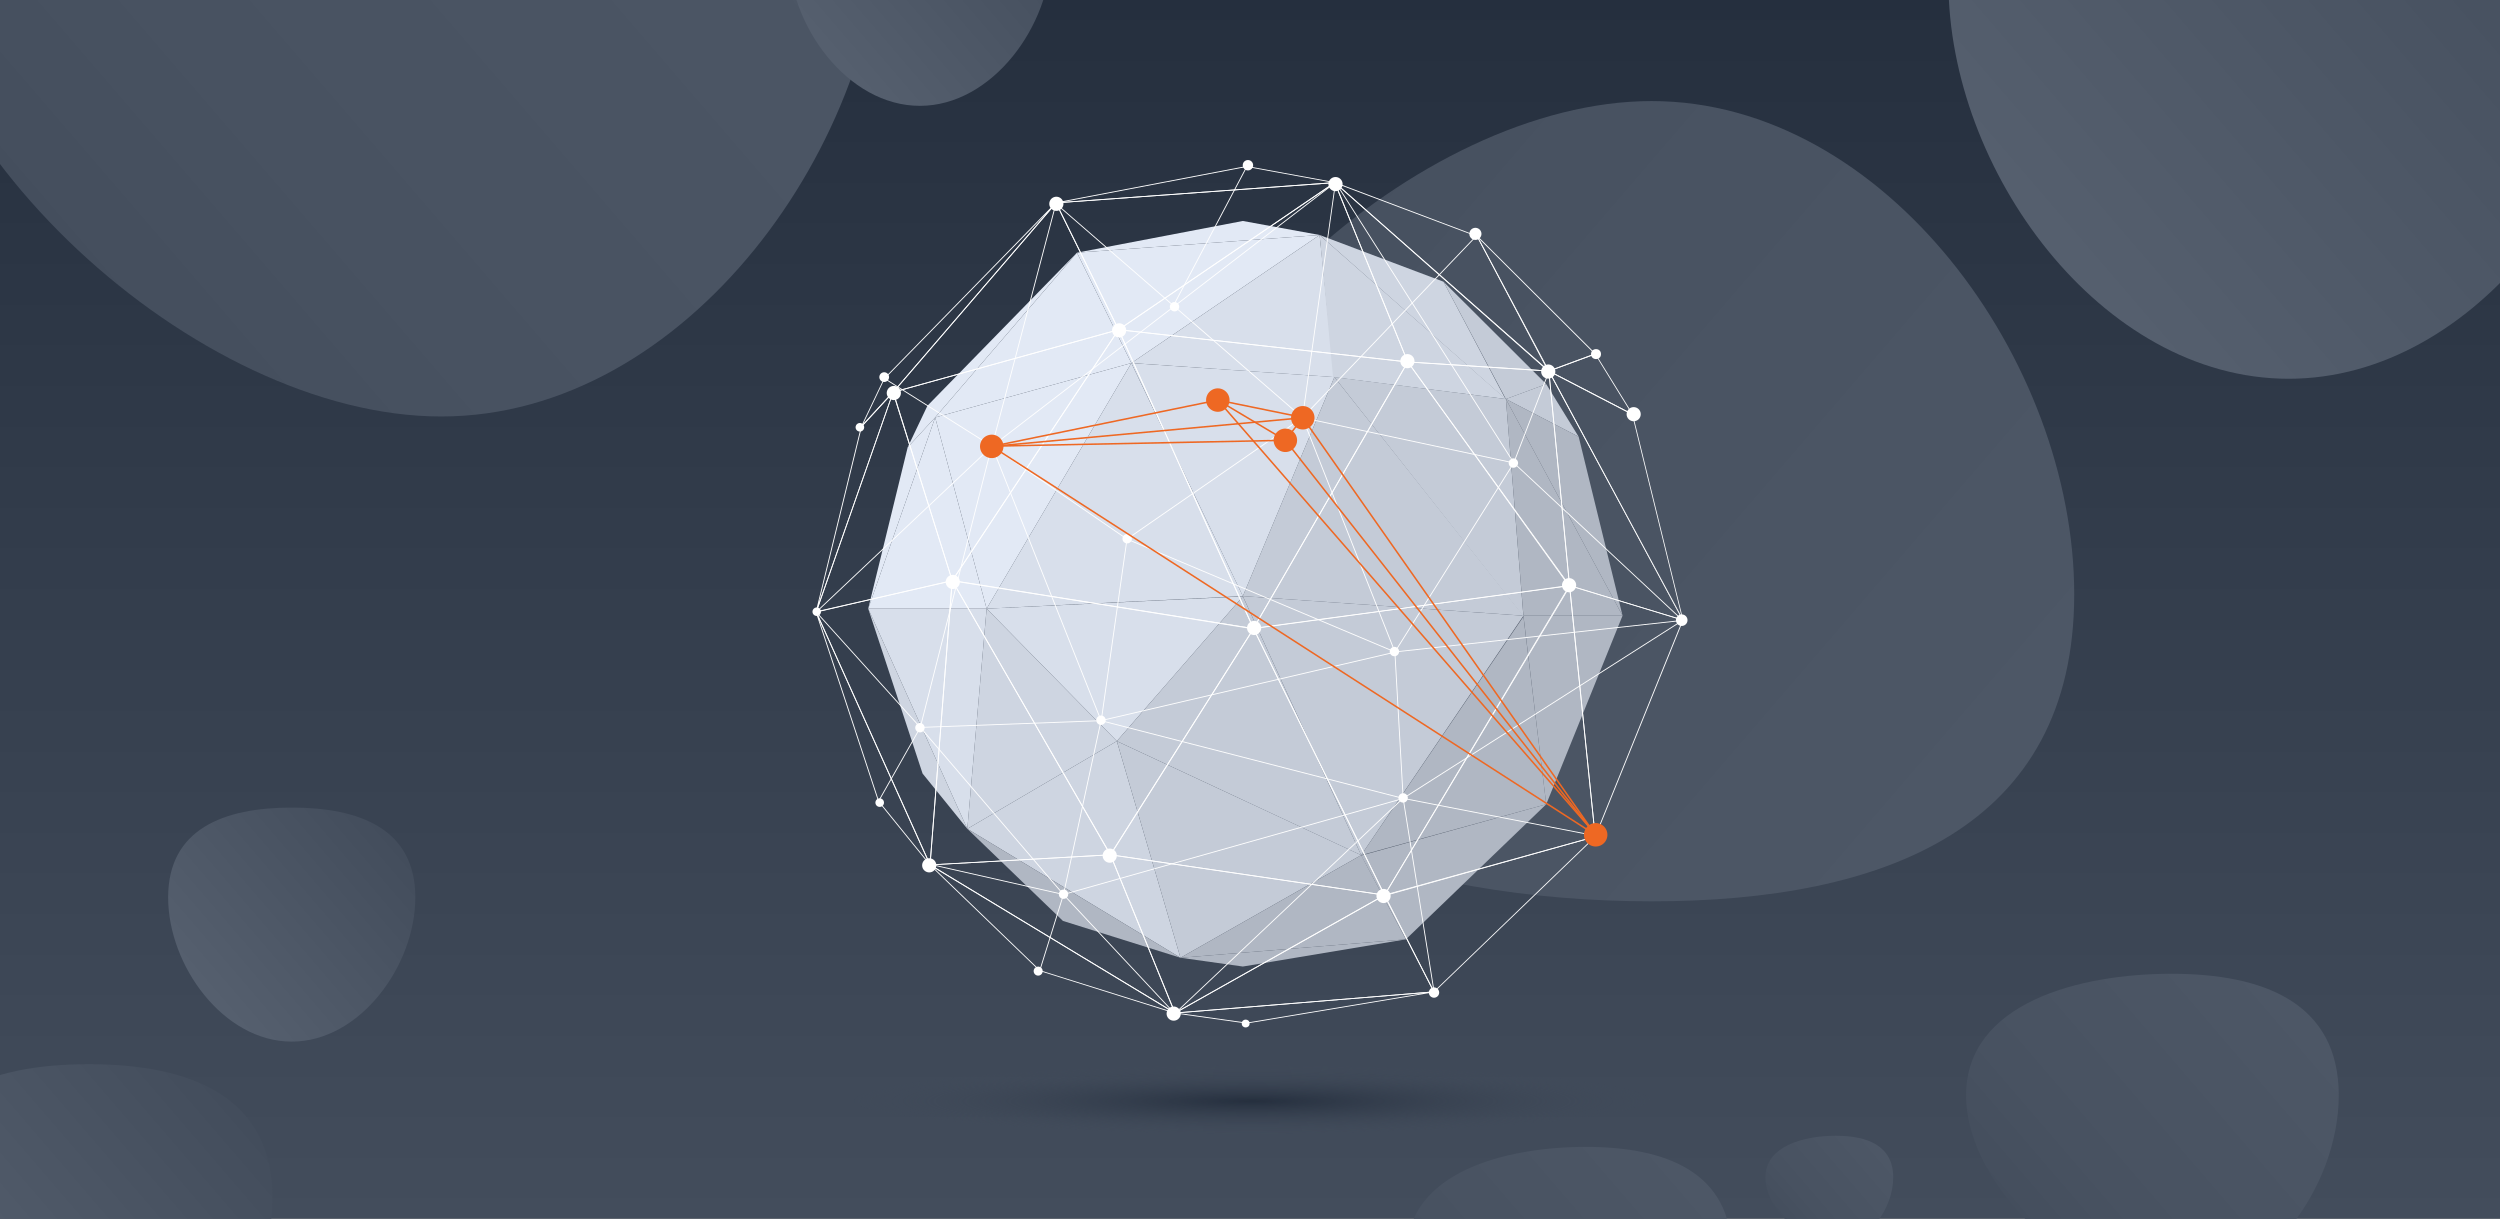 <?xml version="1.0" encoding="iso-8859-1"?>
<svg id="Layer_1"  xmlns="http://www.w3.org/2000/svg"
     xmlns:xlink="http://www.w3.org/1999/xlink" viewBox="0 0 1600 780">
    <rect x="0" y="0" width="1600" height="780" fill="#808080" stroke="none"/>
    <defs>
        <style>.cls-1,.cls-20{fill:none;}.cls-2{fill:url(#linear-gradient);}.cls-3{clip-path:url(#clip-path);}.cls-4{fill:url(#linear-gradient-2);}.cls-5{fill:url(#linear-gradient-3);}.cls-6{fill:url(#linear-gradient-4);}.cls-7{fill:url(#linear-gradient-5);}.cls-8{fill:url(#linear-gradient-6);}.cls-9{fill:url(#linear-gradient-7);}.cls-10{fill:url(#linear-gradient-8);}.cls-11{fill:url(#linear-gradient-9);}.cls-12{fill:url(#linear-gradient-10);}.cls-13{fill:#d8dfeb;}.cls-14{fill:#e2e9f5;}.cls-15{fill:#ced5e1;}.cls-16{fill:#c4cbd7;}.cls-17{fill:#b0b7c3;}.cls-18{fill:#fff;}.cls-19{fill:url(#radial-gradient);}.cls-20{stroke:#ee6823;stroke-miterlimit:10;}.cls-21{fill:#ee6823;}
        </style>
        <linearGradient id="linear-gradient" x1="800" y1="780" x2="800" gradientUnits="userSpaceOnUse">
            <stop offset="0" stop-color="#434d5c"/><stop offset="1" stop-color="#252f3e"/>
        </linearGradient>
        <clipPath id="clip-path">
            <rect class="cls-1" width="1600" height="780"/></clipPath>
        <linearGradient id="linear-gradient-2" x1="486.92" y1="-225.45" x2="4.5" y2="189.33" gradientUnits="userSpaceOnUse">
            <stop offset="0" stop-color="#4d5766"/><stop offset="0.69" stop-color="#485261"/>
            <stop offset="1" stop-color="#434d5c"/>
        </linearGradient>
        <linearGradient id="linear-gradient-3" x1="1082.3" y1="748.68" x2="923.4" y2="885.3" xlink:href="#linear-gradient-2"/>
        <linearGradient id="linear-gradient-4" x1="1629.12" y1="-127.36" x2="1275.46" y2="176.72" gradientUnits="userSpaceOnUse">
            <stop offset="0" stop-color="#434d5c"/><stop offset="1" stop-color="#576170"/>
        </linearGradient>
        <linearGradient id="linear-gradient-5" x1="145.63" y1="703.97" x2="-45.43" y2="868.25" xlink:href="#linear-gradient-4"/><linearGradient id="linear-gradient-6" x1="1467.04" y1="640.04" x2="1284.75" y2="796.77" xlink:href="#linear-gradient-2"/>
        <linearGradient id="linear-gradient-7" x1="1201.45" y1="732.65" x2="1138.95" y2="786.39" xlink:href="#linear-gradient-2"/><linearGradient id="linear-gradient-8" x1="652.15" y1="-74.91" x2="515.75" y2="42.36" xlink:href="#linear-gradient-4"/><linearGradient id="linear-gradient-9" x1="246.46" y1="532.25" x2="117.94" y2="642.76" xlink:href="#linear-gradient-4"/><linearGradient id="linear-gradient-10" x1="1252.31" y1="1076.82" x2="728.02" y2="1527.62" gradientTransform="matrix(1, 0, 0, -1, 0, 1611.15)" xlink:href="#linear-gradient-2"/><radialGradient id="radial-gradient" cx="800" cy="877.7" r="256.46" gradientTransform="translate(1.43 625.78) scale(1 0.09)" gradientUnits="userSpaceOnUse"><stop offset="0" stop-color="#252f3e"/><stop offset="1" stop-color="#434d5c" stop-opacity="0"/></radialGradient>
    </defs>
    <title>news</title>
    <rect class="cls-2" width="1600" height="780"/>
    <g class="cls-3">
        <path class="cls-4" d="M565.69-64.11c0,156.48-126.85,330.66-283.33,330.66S-65.51,92.37-65.51-64.11,125.88-270,282.36-270,565.69-220.58,565.69-64.11Z"/>
        <path class="cls-5" d="M1108.24,801.83c0,51.54-41.78,108.91-93.32,108.91S900.34,853.37,900.34,801.83s63-67.82,114.58-67.82S1108.24,750.29,1108.24,801.83Z"/>
        <path class="cls-6" d="M1682.35-11.59c0,120.21-97.45,254-217.66,254S1247,108.62,1247-11.59s97.45-158.16,217.65-158.16S1682.35-131.8,1682.35-11.59Z"/>
        <path class="cls-7" d="M174.39,766.52c0,64.94-52.65,137.22-117.59,137.22S-60.78,831.46-60.78,766.52-8.14,681.08,56.8,681.08,174.39,701.58,174.39,766.52Z"/>
        <path class="cls-8" d="M1496.8,701c0,59.13-47.93,124.94-107.06,124.94S1258.3,760.13,1258.3,701s72.32-77.79,131.44-77.79S1496.8,641.88,1496.8,701Z"/>
        <path class="cls-9" d="M1211.66,753.55c0,20.28-16.43,42.85-36.71,42.85s-45.07-22.57-45.07-42.85,24.8-26.67,45.07-26.67S1211.66,733.28,1211.66,753.55Z"/>
        <path class="cls-10" d="M672.68-30.26c0,46.36-37.59,98-83.95,98s-83.94-51.6-83.94-98,37.58-61,83.94-61S672.68-76.62,672.68-30.26Z"/>
        <path class="cls-11" d="M265.81,574.33c0,43.68-35.42,92.3-79.1,92.3s-79.1-48.62-79.1-92.3,35.41-57.48,79.1-57.48S265.81,530.64,265.81,574.33Z"/>
        <path class="cls-12" d="M1327.5,380.32c0-149.37-121.08-315.63-270.45-315.63S725,231,725,380.32s182.7,196.53,332.07,196.53S1327.5,529.69,1327.5,380.32Z"/>
    </g><polygon class="cls-13" points="724.07 232.36 631.44 389.54 795.42 381.53 724.07 232.36"/>
    <polygon class="cls-13" points="795.42 381.53 854 241.35 724.07 232.36 795.42 381.53"/>
    <polygon class="cls-13" points="854 241.35 844.54 150.4 724.07 232.36 854 241.35"/>
    <polygon class="cls-14" points="724.07 232.36 844.54 150.4 689.26 161.7 724.07 232.36"/>
    <polygon class="cls-14" points="844.54 150.4 795.42 141.42 689.26 161.7 844.54 150.4"/>
    <polygon class="cls-15" points="853.15 241.35 963.77 255.38 844.54 150.4 853.15 241.35"/>
    <polygon class="cls-15" points="963.49 255.38 923.84 180.29 844.54 150.4 963.49 255.38"/>
    <polygon class="cls-16" points="963.77 255.38 989.59 245.83 923.84 180.29 963.77 255.38"/>
    <polygon class="cls-16" points="1010.35 279.51 989.59 245.83 963.77 255.38 1010.35 279.51"/>
    <polygon class="cls-16" points="854 241.35 975 394.03 795.42 381.53 854 241.35"/>
    <polygon class="cls-16" points="975 394.06 871.14 547.29 795.42 381.53 975 394.06"/>
    <polygon class="cls-13" points="795.42 381.71 714.77 474.33 631.44 389.54 795.42 381.71"/>
    <polygon class="cls-15" points="631.44 389.54 714.77 474.33 619.09 530.45 631.44 389.54"/>
    <polygon class="cls-15" points="619.09 530.45 714.77 474.33 755.49 612.96 619.09 530.45"/>
    <polygon class="cls-17" points="680.27 589.38 619.09 530.45 755.49 612.96 680.27 589.38"/>
    <polygon class="cls-15" points="590.45 495.08 555.66 389.54 619.09 530.45 590.45 495.08"/>
    <polygon class="cls-17" points="795.42 618.58 755.49 612.96 899.76 601.17 795.42 618.58"/>
    <polygon class="cls-16" points="714.77 474.33 871.14 547.29 755.49 612.96 714.77 474.33"/>
    <polygon class="cls-17" points="871.14 547.29 899.76 601.17 755.49 612.96 871.14 547.29"/>
    <polygon class="cls-17" points="989.59 514.73 899.76 601.17 871.14 547.56 989.59 514.73"/>
    <polygon class="cls-13" points="555.66 389.54 631.44 389.54 619.09 530.45 555.66 389.54"/>
    <polygon class="cls-14" points="598.51 267.17 689.26 161.7 724.07 232.36 598.51 267.17"/>
    <polygon class="cls-14" points="555.66 389.54 598.51 267.17 631.44 389.54 555.66 389.54"/>
    <polygon class="cls-14" points="555.66 389.54 580.92 286.25 598.51 267.16 555.66 389.54"/>
    <polygon class="cls-14" points="598.51 267.17 580.92 286.25 593.55 259.69 689.26 161.7 598.51 267.17"/>
    <polygon class="cls-14" points="598.51 267.17 724.07 232.36 631.44 389.54 598.51 267.17"/>
    <polygon class="cls-16" points="795.46 381.71 871.14 547.29 714.77 474.33 795.46 381.71"/>
    <polygon class="cls-17" points="975 394.63 989.59 514.73 871.14 547.29 975 394.63"/>
    <polygon class="cls-17" points="975 394.03 1038.43 394.03 989.59 514.73 975 394.03"/>
    <polygon class="cls-16" points="854 241.35 963.77 255.38 975 394.63 854 241.35"/>
    <polygon class="cls-17" points="975 394.03 1038.43 394.03 963.77 255.38 975 394.03"/>
    <polygon class="cls-17" points="1038.43 394.03 1010.35 279.51 963.77 255.38 1038.43 394.03"/>
    <path class="cls-18" d="M608.92,371.93l107-161.51.23.48,86.54,191.56-.42,0Zm106.9-160.32L609.93,371.32l191.84,30.62Z"/>
    <path class="cls-18" d="M802.16,402.76l-.21-.44L715.38,210.68l.5.06,185.58,20.69-.26.39ZM716.32,211.35l85.93,190.29,98.22-169.75Z"/>
    <path class="cls-18" d="M901.4,232l-.47-.05L715.06,211.21l.63-.42L854.4,116.42l.13.32ZM716.63,210.82l183.9,20.51-46.39-114Z"/>
    <path class="cls-18" d="M715.74,211.43l-.14-.29-40.18-81.56.42,0,179.45-13.06Zm-39.45-81.35L716,210.6l137.29-93.4Z"/>
    <path class="cls-18" d="M675.88,130.11l-.07-.56,122-23.3h0L856.48,117Zm122-23.29L680.64,129.2l171.42-12.47Z"/>
    <path class="cls-18" d="M992.07,237.8l-91.34-5.92-.06-.16L853.58,115.87Zm-91-6.46,89.35,5.79L855,117.83Z"/>
    <path class="cls-18" d="M991.91,238.69l-139-122.64L945.58,151l0,.09Zm-136.31-121L990,236.24l-44.8-84.82Z"/>
    <path class="cls-18" d="M991.13,237.81l-46.87-88.13,77.19,76.93Zm-44.63-85.1,44.9,84.41,29-10.73Z"/>
    <path class="cls-18" d="M1045.55,265.91l-55-28.49,30.48-11.26ZM992,237.51l52.06,27-23.2-37.64Z"/>
    <path class="cls-18" d="M1005.07,375.12l-.55,0L801.7,402.45,802,402l99-170.89.22.36ZM802.71,402,1004,374.49,901,232.17Z"/>
    <path class="cls-18" d="M886,573.43l-.2-.45L801.76,401.89,1005,374.6l-.27.4ZM802.66,402.51l83.48,169.78L1004,375.09Z"/>
    <path class="cls-18" d="M710.71,547.62l-.26-.4L608.92,371.36l.49,0,193.27,30.77-.23.43ZM609.92,371.88,710.66,546.51l91.07-143.8Z"/>
    <path class="cls-18" d="M594.93,553.81l0-.32,14.25-182.7.45.68L711.19,547.32l-.48,0Zm14.7-181.36L595.54,553.22l114.65-6.41Z"/>
    <path class="cls-18" d="M752.54,649,594.31,553.29l.91,0,115.65-6.47.08.19ZM596.15,553.74l155.23,93.91L710.51,547.36Z"/>
    <path class="cls-18" d="M754.09,649.29l-88.76-27.85L593.24,552ZM665.67,621l84.16,26.38-152.6-92.32Z"/>
    <path class="cls-18" d="M596.38,555.37,562.06,513l-40-121.25.52-.2Zm-33.81-42.63,31.52,38.92-69.8-155Z"/>
    <path class="cls-18" d="M797.84,655.06h0l-48.38-6.8L917.7,634.5l.07.56ZM754.5,648.4l43.33,6.09,113.25-18.88Z"/>
    <path class="cls-18" d="M751.82,648.73l-41.58-102,.49.07,176.21,25.92-.71.4ZM711.14,547.41l41,100.52L885.25,573Z"/>
    <path class="cls-18" d="M750.72,648.71l1.1-.63,134.38-75.6.14.25L918.17,635l-.42,0ZM886,573.25,753.2,647.94l164.08-13.4Z"/>
    <path class="cls-18" d="M917.65,635.24l-.17-.33L885.68,573l.34-.09,135.91-38-.8.77ZM886.5,573.36l31.3,61L1020,536Z"/>
    <path class="cls-18" d="M595.42,554.61,521.91,391.34l87.82-20,0,.3ZM522.78,391.9l72.27,160.52L609.12,371.9Z"/>
    <path class="cls-18" d="M570.77,251.53l.6-.7,104.55-121.5.19.38,40.14,81.49Zm105-121.2L572.4,250.49l143.05-39.65Z"/>
    <path class="cls-18" d="M609.79,371.9,522,391.9l.13-.37,49.54-141.47Zm-87,19.44,86.32-20L571.55,252Z"/>
    <path class="cls-18" d="M522.61,391.71l-.53-.16,29-118.75,0-.05,21.13-22.93Zm29-118.63L524,386.08l46.88-133.89Z"/><path class="cls-18" d="M550.33,274.49l15.36-32.27,110-112.59.41.38L571.8,251.19Zm15.79-31.91-13.7,28.81,19-20.57,98.48-114.44Z"/><path class="cls-18" d="M609.33,372.34l-.18-.65L571.24,250.81l.27-.07,144.93-40.18-.35.6ZM571.93,251.2l37.59,119.7L715.26,211.47Z"/><path class="cls-18" d="M886.56,573.22l-.51-.08L710.26,547.28l.18-.35,91.83-145.15.23.51ZM711.12,546.85l174.5,25.66L802.23,403Z"/><path class="cls-18" d="M885.43,573.33l.43-.62,118.87-198,.09.74,16.43,160.21-.24.07Zm118.92-197.07L886.75,572.39l133.88-37.14Z"/><path class="cls-18" d="M1020.79,536.57l-16.57-162,73,22,.09.38Zm-15.93-161.48,16.23,159.25,55.55-137.28Z"/><path class="cls-18" d="M1004.91,376.62l-.61-1L900.44,231.34l91.09,5.86,0,.24ZM901.49,232l102.68,142.39L991,237.73Z"/><path class="cls-18" d="M1077.08,397.06l-72.8-22-13.4-138.94Zm-72.28-22.53,71.78,22L991.65,238.77Z"/><path class="cls-18" d="M1077.31,396.88l-.5,0L990.59,236.8,1045,265l0,.12ZM991.94,238.13l84.32,156.58-31.72-129.32Z"/><polygon class="cls-18" points="635.14 285.69 634.6 285.55 675.52 130.26 676.07 130.4 635.14 285.69"/><polygon class="cls-18" points="635.04 285.84 634.7 285.4 854.56 116.49 854.9 116.94 635.04 285.84"/><rect class="cls-18" x="677.78" y="262.91" width="0.56" height="104.83" transform="translate(34 695.3) rotate(-55.48)"/><polygon class="cls-18" points="721.4 345.25 721.08 344.79 833.44 267.1 833.76 267.56 721.4 345.25"/><polygon class="cls-18" points="833.87 267.37 833.32 267.29 854.45 116.68 855 116.76 833.87 267.37"/><rect class="cls-18" x="754.41" y="94.35" width="0.56" height="208.97" transform="translate(109.79 638.37) rotate(-49.04)"/><rect class="cls-18" x="862.88" y="261.71" width="0.56" height="161.13" transform="translate(-65.39 340.61) rotate(-21.53)"/><polygon class="cls-18" points="892.62 417.49 721.13 345.28 721.35 344.77 892.83 416.97 892.62 417.49"/><rect class="cls-18" x="654.3" y="402.84" width="117.36" height="0.56" transform="translate(213.81 1052.49) rotate(-81.93)"/><rect class="cls-18" x="702.18" y="438.94" width="193.08" height="0.56" transform="translate(-78.83 192.68) rotate(-13.11)"/><polygon class="cls-18" points="522.57 391.92 522.18 391.51 634.68 285.42 635.07 285.82 522.57 391.92"/><rect class="cls-18" x="669.52" y="278.93" width="0.56" height="188.98" transform="translate(-90.59 274.01) rotate(-21.69)"/><polygon class="cls-18" points="968.79 296.54 833.54 267.61 833.66 267.06 968.91 295.99 968.79 296.54"/><polygon class="cls-18" points="892.96 417.38 892.49 417.08 968.61 296.12 969.09 296.41 892.96 417.38"/><rect class="cls-18" x="911.51" y="100.12" width="0.56" height="212.75" transform="translate(31.52 521.32) rotate(-32.44)"/><rect class="cls-18" x="948.67" y="266.57" width="63.05" height="0.56" transform="translate(379.01 1085.74) rotate(-68.95)"/><polygon class="cls-18" points="1076.7 397.24 968.66 296.47 969.04 296.06 1077.08 396.83 1076.7 397.24"/><polygon class="cls-18" points="892.75 417.51 892.69 416.95 1076.86 396.76 1076.92 397.32 892.75 417.51"/><polygon class="cls-18" points="897.74 510.96 892.44 417.24 893 417.21 898.3 510.93 897.74 510.96"/><rect class="cls-18" x="959.35" y="460.15" width="0.56" height="125.53" transform="translate(263.25 1365.17) rotate(-79)"/><polygon class="cls-18" points="898.17 511.18 897.87 510.71 1076.74 396.8 1077.04 397.27 898.17 511.18"/><polygon class="cls-18" points="917.49 634.55 897.74 510.99 898.29 510.9 918.05 634.46 917.49 634.55"/><rect class="cls-18" x="724.48" y="579.55" width="200.88" height="0.56" transform="translate(-173 724.23) rotate(-43.34)"/><rect class="cls-18" x="801.09" y="386.29" width="0.56" height="199.59" transform="translate(130.98 1141.09) rotate(-75.57)"/><rect class="cls-18" x="635.74" y="516.57" width="113.84" height="0.56" transform="translate(41.19 1084.74) rotate(-77.81)"/><polygon class="cls-18" points="751.62 648.9 680.39 572.67 680.8 572.29 752.03 648.52 751.62 648.9"/><rect class="cls-18" x="647.37" y="596.63" width="51.19" height="0.56" transform="translate(-97.11 1061.84) rotate(-72.69)"/><polygon class="cls-18" points="680.53 572.75 595.38 553.48 595.51 552.94 680.66 572.21 680.53 572.75"/><rect class="cls-18" x="676.33" y="541.43" width="225.96" height="0.56" transform="translate(-117.58 235.09) rotate(-15.78)"/><polygon class="cls-18" points="680.39 572.66 588.79 465.73 589.22 465.36 680.81 572.29 680.39 572.66"/><rect class="cls-18" x="588.97" y="463.1" width="115.8" height="0.56" transform="translate(-16.78 24.37) rotate(-2.13)"/><rect class="cls-18" x="519.1" y="374.81" width="185.68" height="0.56" transform="translate(97.78 875.89) rotate(-75.75)"/><polygon class="cls-18" points="588.8 465.74 522.17 391.9 522.58 391.52 589.21 465.36 588.8 465.74"/><polygon class="cls-18" points="562.44 513.07 561.94 512.81 588.76 465.42 589.25 465.67 562.44 513.07"/><polygon class="cls-18" points="634.72 285.86 565.72 242.35 566.02 241.88 635.02 285.38 634.72 285.86"/><polygon class="cls-18" points="750.97 196.3 750.47 196.03 797.83 106.25 798.33 106.51 750.97 196.3"/><polygon class="cls-18" points="833.8 267.52 833.39 267.14 944.96 150.52 945.36 150.91 833.8 267.52"/><path class="cls-18" d="M724.38,344.79a3,3,0,1,1-3-3A3,3,0,0,1,724.38,344.79Z"/><path class="cls-18" d="M707.64,460.94a3,3,0,1,1-3-3A3,3,0,0,1,707.64,460.94Z"/><path class="cls-18" d="M591.77,465.74a3,3,0,1,1-3-3A3,3,0,0,1,591.77,465.74Z"/><circle class="cls-18" cx="680.66" cy="572.29" r="2.98"/><path class="cls-18" d="M901,510.67a3,3,0,1,1-3-3A3,3,0,0,1,901,510.67Z"/><path class="cls-18" d="M895.42,417a3,3,0,1,1-3-3A3,3,0,0,1,895.42,417Z"/><path class="cls-18" d="M971.57,296.36a3,3,0,1,1-3-3A3,3,0,0,1,971.57,296.36Z"/><path class="cls-18" d="M754.7,196.3a3,3,0,1,1-3-3A3,3,0,0,1,754.7,196.3Z"/><path class="cls-18" d="M1080,396.91a3.69,3.69,0,1,1-3.69-3.69A3.69,3.69,0,0,1,1080,396.91Z"/><path class="cls-18" d="M1008.75,374.53a4.53,4.53,0,1,1-4.53-4.53A4.53,4.53,0,0,1,1008.75,374.53Z"/><path class="cls-18" d="M890,573.43a4.53,4.53,0,1,1-4.53-4.53A4.53,4.53,0,0,1,890,573.43Z"/><path class="cls-18" d="M921.07,635.24a3.3,3.3,0,1,1-3.3-3.3A3.3,3.3,0,0,1,921.07,635.24Z"/><circle class="cls-18" cx="797.23" cy="655.06" r="2.51"/><path class="cls-18" d="M755.69,648.71a4.53,4.53,0,1,1-4.53-4.53A4.53,4.53,0,0,1,755.69,648.71Z"/><path class="cls-18" d="M667.31,621.51a2.88,2.88,0,1,1-2.88-2.87A2.87,2.87,0,0,1,667.31,621.51Z"/><path class="cls-18" d="M714.77,547.62a4.53,4.53,0,1,1-4.53-4.53A4.53,4.53,0,0,1,714.77,547.62Z"/><path class="cls-18" d="M599.24,553.81a4.53,4.53,0,1,1-4.53-4.53A4.53,4.53,0,0,1,599.24,553.81Z"/><path class="cls-18" d="M565.75,513.68a2.74,2.74,0,1,1-2.74-2.74A2.74,2.74,0,0,1,565.75,513.68Z"/><path class="cls-18" d="M807.17,401.9a4.53,4.53,0,1,1-4.53-4.53A4.53,4.53,0,0,1,807.17,401.9Z"/><path class="cls-18" d="M614.32,372.45a4.53,4.53,0,1,1-4.53-4.53A4.53,4.53,0,0,1,614.32,372.45Z"/><path class="cls-18" d="M525.42,391.51a2.71,2.71,0,1,1-2.71-2.72A2.71,2.71,0,0,1,525.42,391.51Z"/><path class="cls-18" d="M576.58,251.53a4.53,4.53,0,1,1-4.53-4.53A4.52,4.52,0,0,1,576.58,251.53Z"/><path class="cls-18" d="M720.78,211.43a4.53,4.53,0,1,1-4.53-4.53A4.53,4.53,0,0,1,720.78,211.43Z"/><path class="cls-18" d="M680.6,130.44a4.53,4.53,0,1,1-4.53-4.53A4.53,4.53,0,0,1,680.6,130.44Z"/><path class="cls-18" d="M802,105.74a3.32,3.32,0,1,1-3.32-3.31A3.32,3.32,0,0,1,802,105.74Z"/><path class="cls-18" d="M859.26,117.83a4.53,4.53,0,1,1-4.53-4.53A4.53,4.53,0,0,1,859.26,117.83Z"/><path class="cls-18" d="M905.27,231.15a4.53,4.53,0,1,1-4.53-4.53A4.53,4.53,0,0,1,905.27,231.15Z"/><path class="cls-18" d="M948.13,149.68a3.87,3.87,0,1,1-3.87-3.87A3.87,3.87,0,0,1,948.13,149.68Z"/><path class="cls-18" d="M995.41,237.8a4.53,4.53,0,1,1-4.53-4.53A4.52,4.52,0,0,1,995.41,237.8Z"/><circle class="cls-18" cx="1021.45" cy="226.62" r="3.19"/><circle class="cls-18" cx="1045.55" cy="265.08" r="4.53"/><path class="cls-18" d="M569,241.35a3.11,3.11,0,1,1-3.11-3.1A3.11,3.11,0,0,1,569,241.35Z"/><path class="cls-18" d="M553.07,273.46a2.74,2.74,0,1,1-2.74-2.74A2.74,2.74,0,0,1,553.07,273.46Z"/><ellipse class="cls-19" cx="800" cy="702.79" rx="256" ry="22.5"/><polyline class="cls-20" points="634.72 285.69 833.78 267.37 1021.3 534.62"/><line class="cls-20" x1="822.63" y1="281.8" x2="1021.3" y2="534.62"/><line class="cls-20" x1="822.63" y1="281.8" x2="634.6" y2="285.55"/><line class="cls-20" x1="1021.93" y1="534.89" x2="634.6" y2="285.55"/><line class="cls-20" x1="1021.93" y1="534.89" x2="779.4" y2="256.05"/><line class="cls-20" x1="634.72" y1="285.69" x2="779.4" y2="256.05"/><polyline class="cls-20" points="822.63 281.8 779.4 256.06 833.44 267.1"/><path class="cls-21" d="M642.22,285.69a7.5,7.5,0,1,1-7.5-7.5A7.5,7.5,0,0,1,642.22,285.69Z"/><path class="cls-21" d="M841.28,267.37a7.5,7.5,0,1,1-7.5-7.5A7.5,7.5,0,0,1,841.28,267.37Z"/><path class="cls-21" d="M830.13,281.8a7.5,7.5,0,1,1-7.5-7.5A7.5,7.5,0,0,1,830.13,281.8Z"/><path class="cls-21" d="M786.9,256.05a7.5,7.5,0,1,1-7.5-7.5A7.5,7.5,0,0,1,786.9,256.05Z"/><path class="cls-21" d="M1028.74,534.27a7.5,7.5,0,1,1-7.5-7.5A7.5,7.5,0,0,1,1028.74,534.27Z"/><line class="cls-20" x1="822.63" y1="281.8" x2="833.78" y2="267.37"/>
</svg>